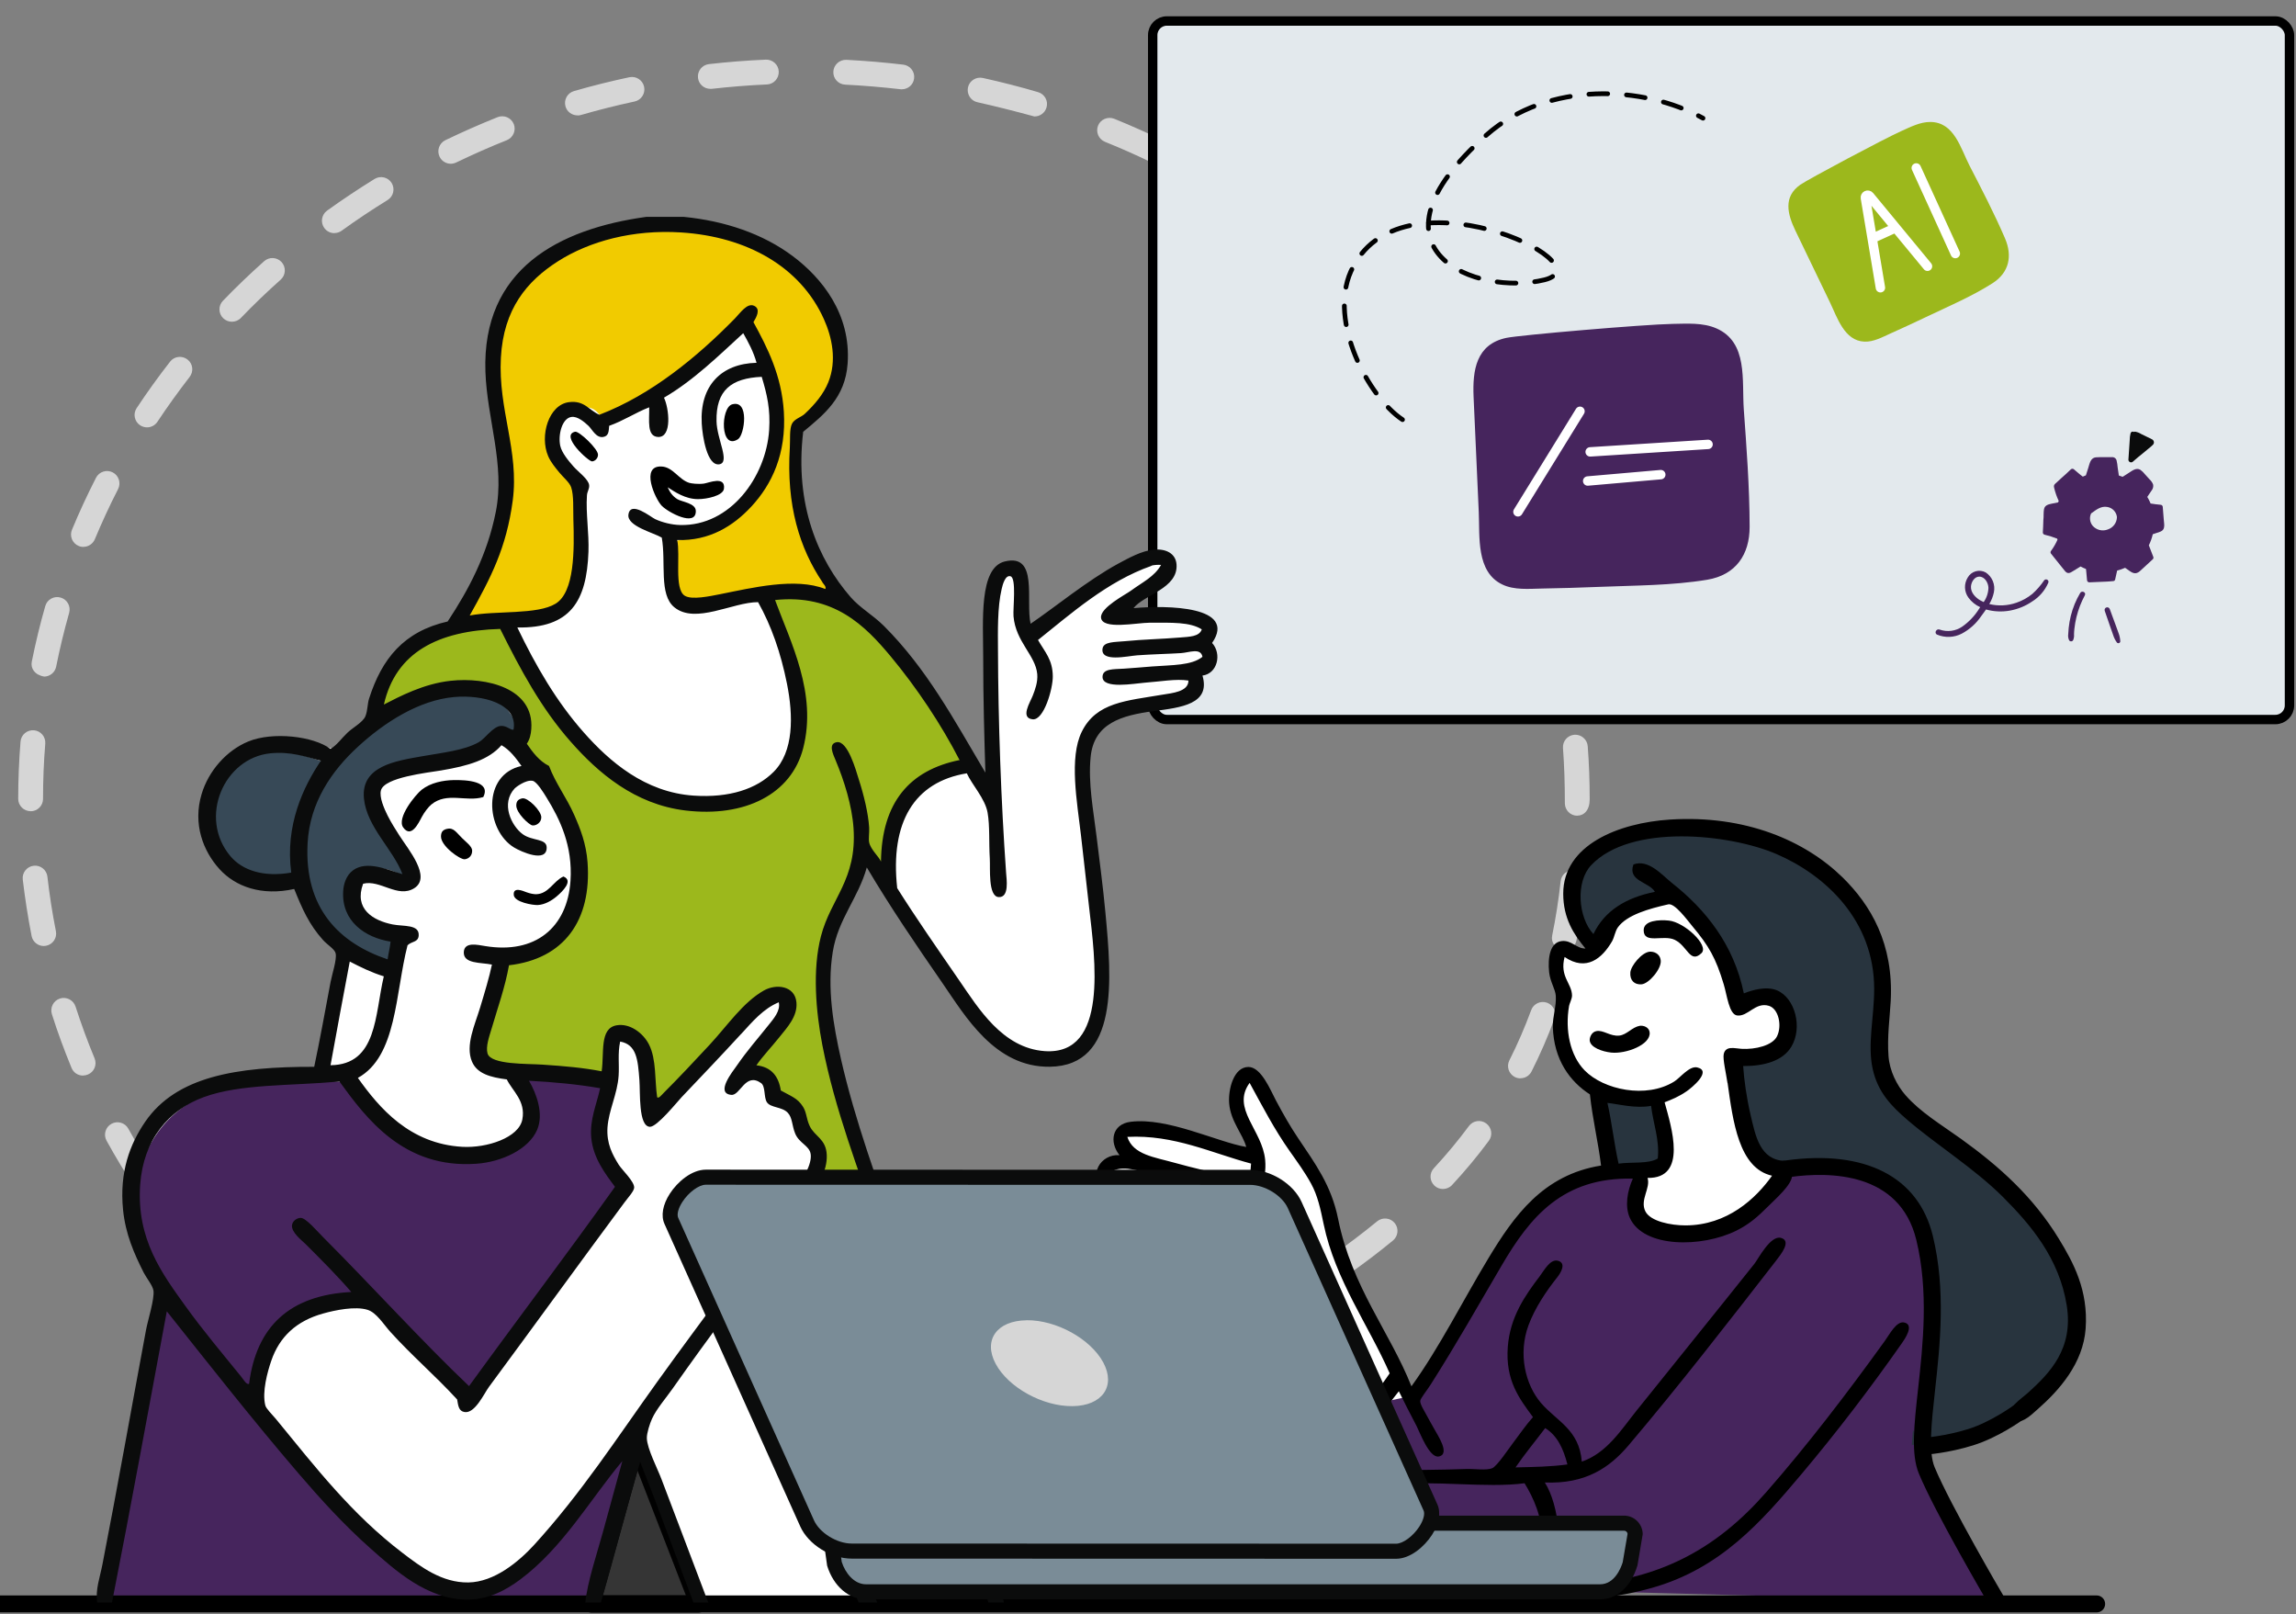<svg width="488" height="343" viewBox="0 0 488 343" fill="none" xmlns="http://www.w3.org/2000/svg">
<rect x="0" y="0" width="488" height="343" fill="#808080" stroke="none"/>
<g clip-path="url(#clip0_11846_7303)">
<path d="M95.641 310.094C95.261 310.094 94.863 310.018 94.483 309.828C90.856 308.063 87.248 306.147 83.754 304.135C82.501 303.414 82.064 301.801 82.786 300.53C83.507 299.278 85.122 298.841 86.394 299.562C89.774 301.517 93.287 303.376 96.8 305.084C98.11 305.729 98.66 307.304 98.015 308.614C97.559 309.562 96.609 310.094 95.641 310.094ZM70.899 295.312C70.367 295.312 69.817 295.141 69.361 294.819C66.076 292.447 62.867 289.942 59.772 287.342C58.652 286.412 58.518 284.743 59.449 283.623C60.379 282.504 62.051 282.371 63.171 283.3C66.152 285.805 69.285 288.234 72.456 290.53C73.633 291.384 73.899 293.035 73.045 294.211C72.532 294.932 71.715 295.312 70.899 295.312ZM260.139 286.223C259.19 286.223 258.26 285.71 257.804 284.8C257.139 283.509 257.633 281.915 258.924 281.251C262.532 279.373 266.026 277.456 269.292 275.559C270.545 274.837 272.159 275.255 272.9 276.507C273.64 277.76 273.204 279.373 271.95 280.113C268.608 282.048 265.038 284.003 261.355 285.919C260.975 286.128 260.557 286.223 260.139 286.223ZM49.138 276.45C48.455 276.45 47.752 276.185 47.239 275.653C44.429 272.75 41.714 269.695 39.131 266.602C38.201 265.483 38.352 263.813 39.473 262.883C40.593 261.953 42.264 262.105 43.195 263.225C45.682 266.223 48.322 269.164 51.037 271.991C52.043 273.035 52.024 274.705 50.961 275.71C50.448 276.204 49.784 276.45 49.138 276.45ZM284.863 271.422C284.027 271.422 283.21 271.023 282.698 270.302C281.862 269.107 282.147 267.475 283.343 266.621C286.647 264.306 289.799 261.915 292.705 259.524C293.825 258.595 295.496 258.765 296.426 259.885C297.357 261.004 297.186 262.674 296.066 263.604C293.047 266.09 289.799 268.557 286.381 270.948C285.926 271.27 285.394 271.422 284.863 271.422ZM31.137 253.984C30.282 253.984 29.447 253.566 28.934 252.788C26.713 249.411 24.586 245.919 22.649 242.39C21.947 241.118 22.402 239.505 23.694 238.803C24.966 238.101 26.58 238.557 27.282 239.847C29.162 243.262 31.213 246.64 33.358 249.904C34.156 251.118 33.814 252.75 32.599 253.547C32.143 253.832 31.65 253.984 31.156 253.984H31.137ZM306.681 252.655C306.035 252.655 305.389 252.428 304.895 251.953C303.832 250.967 303.756 249.297 304.763 248.234C307.44 245.35 309.946 242.333 312.206 239.278C313.079 238.101 314.731 237.855 315.89 238.727C317.067 239.6 317.314 241.251 316.44 242.409C314.067 245.634 311.428 248.784 308.617 251.82C308.105 252.371 307.383 252.655 306.681 252.655ZM323.162 229.145C322.764 229.145 322.346 229.05 321.966 228.86C320.675 228.196 320.143 226.621 320.808 225.312C322.536 221.896 324.093 218.31 325.441 214.648C325.935 213.281 327.454 212.579 328.821 213.073C330.188 213.566 330.891 215.084 330.397 216.45C328.992 220.302 327.34 224.078 325.517 227.684C325.061 228.595 324.131 229.126 323.162 229.126V229.145ZM17.636 228.557C16.591 228.557 15.623 227.949 15.206 226.925C13.668 223.187 12.243 219.354 11.028 215.502C10.591 214.116 11.351 212.636 12.737 212.181C14.123 211.744 15.604 212.503 16.06 213.889C17.256 217.589 18.604 221.289 20.105 224.894C20.655 226.242 20.029 227.779 18.68 228.329C18.358 228.462 18.016 228.538 17.674 228.538L17.636 228.557ZM332.486 201.972C330.53 201.631 329.6 200.245 329.904 198.803C330.663 195.103 331.271 191.213 331.707 187.247C331.859 185.805 333.17 184.761 334.613 184.913C336.056 185.084 337.1 186.374 336.948 187.817C336.492 191.934 335.866 195.995 335.068 199.847C334.822 201.099 333.72 201.953 332.486 201.953V201.972ZM9.3 201.023C8.066 201.023 6.964 200.151 6.717 198.898C5.939 194.932 5.312 190.891 4.838 186.887C4.667 185.445 5.711 184.135 7.155 183.965C8.598 183.794 9.908 184.837 10.078 186.28C10.515 190.15 11.123 194.059 11.883 197.873C12.168 199.297 11.237 200.682 9.813 200.966C9.642 201.004 9.471 201.023 9.3 201.023ZM335.239 173.338C333.777 173.338 332.6 172.143 332.6 170.682C332.6 166.223 332.467 162.56 332.201 158.955C332.087 157.494 333.189 156.242 334.632 156.128C336.075 156.033 337.347 157.114 337.461 158.557C337.746 162.295 337.879 166.09 337.879 169.847C337.879 172.162 336.682 173.319 335.239 173.319V173.338ZM6.509 172.371C5.047 172.371 3.869 171.194 3.869 169.733C3.869 165.691 4.04 161.593 4.363 157.589C4.477 156.128 5.768 155.065 7.211 155.179C8.654 155.293 9.737 156.564 9.623 158.025C9.3 161.896 9.148 165.843 9.148 169.752C9.148 171.213 7.971 172.39 6.509 172.39V172.371ZM332.581 144.686C331.346 144.686 330.245 143.813 329.998 142.541C329.258 138.708 328.346 134.875 327.302 131.118C326.903 129.714 327.739 128.253 329.125 127.873C330.53 127.475 331.992 128.31 332.372 129.714C333.454 133.604 334.404 137.589 335.163 141.555C335.429 142.978 334.499 144.363 333.074 144.648C332.904 144.686 332.733 144.704 332.581 144.704V144.686ZM9.338 143.756C7.382 143.414 6.471 142.029 6.755 140.606C7.553 136.64 8.502 132.674 9.623 128.784C10.021 127.38 11.484 126.564 12.889 126.982C14.294 127.38 15.092 128.841 14.693 130.245C13.63 134.002 12.699 137.835 11.939 141.649C11.692 142.902 10.591 143.775 9.357 143.775L9.338 143.756ZM324.397 117.114C323.352 117.114 322.365 116.488 321.947 115.463C320.485 111.858 318.833 108.272 317.086 104.78C316.422 103.49 316.953 101.896 318.263 101.232C319.555 100.568 321.15 101.099 321.814 102.408C323.637 106.014 325.327 109.733 326.846 113.471C327.397 114.818 326.751 116.355 325.403 116.906C325.08 117.038 324.738 117.095 324.416 117.095L324.397 117.114ZM17.731 116.222C17.389 116.222 17.047 116.166 16.724 116.014C15.376 115.463 14.731 113.907 15.3 112.56C16.838 108.841 18.567 105.122 20.409 101.517C21.073 100.226 22.668 99.714 23.959 100.378C25.25 101.042 25.763 102.636 25.099 103.926C23.314 107.399 21.662 110.985 20.162 114.572C19.744 115.577 18.756 116.204 17.731 116.204V116.222ZM311.029 91.63C310.174 91.63 309.32 91.213 308.807 90.435C306.68 87.19 304.401 83.964 302.009 80.852C301.116 79.695 301.344 78.044 302.484 77.152C303.642 76.26 305.294 76.488 306.187 77.627C308.655 80.834 311.029 84.173 313.212 87.551C314.01 88.765 313.668 90.397 312.453 91.194C312.016 91.479 311.503 91.63 311.01 91.63H311.029ZM31.251 90.814C30.757 90.814 30.245 90.663 29.789 90.378C28.574 89.581 28.232 87.93 29.048 86.716C31.27 83.357 33.662 80.037 36.15 76.849C37.042 75.691 38.695 75.501 39.853 76.393C41.011 77.285 41.201 78.936 40.309 80.093C37.916 83.186 35.599 86.393 33.453 89.638C32.941 90.397 32.105 90.814 31.251 90.814ZM293.122 69.069C292.42 69.069 291.736 68.803 291.224 68.253C288.527 65.444 285.698 62.674 282.793 60.055C281.71 59.088 281.615 57.418 282.603 56.336C283.571 55.255 285.242 55.16 286.324 56.147C289.325 58.86 292.268 61.706 295.04 64.609C296.047 65.672 296.009 67.342 294.945 68.348C294.433 68.841 293.787 69.069 293.122 69.069ZM49.29 68.367C48.626 68.367 47.961 68.12 47.448 67.627C46.404 66.621 46.366 64.951 47.391 63.907C50.183 61.004 53.145 58.177 56.145 55.501C57.227 54.534 58.898 54.629 59.867 55.71C60.835 56.792 60.74 58.462 59.658 59.429C56.734 62.029 53.885 64.761 51.189 67.57C50.676 68.101 49.974 68.367 49.29 68.367ZM271.419 50.093C270.887 50.093 270.336 49.923 269.861 49.581C266.709 47.285 263.424 45.065 260.101 42.997C258.867 42.219 258.487 40.606 259.266 39.372C260.044 38.139 261.658 37.759 262.893 38.537C266.33 40.682 269.71 42.959 272.976 45.331C274.153 46.184 274.419 47.835 273.545 49.012C273.032 49.714 272.216 50.093 271.419 50.093ZM71.07 49.543C70.254 49.543 69.437 49.164 68.924 48.443C68.07 47.266 68.335 45.615 69.513 44.761C72.779 42.408 76.178 40.15 79.615 38.025C80.849 37.266 82.482 37.645 83.242 38.879C84.001 40.112 83.621 41.744 82.387 42.503C79.064 44.553 75.76 46.754 72.608 49.031C72.133 49.372 71.602 49.524 71.07 49.524V49.543ZM246.752 35.198C246.354 35.198 245.974 35.103 245.594 34.932C242.1 33.205 238.473 31.592 234.847 30.131C233.498 29.581 232.853 28.044 233.384 26.697C233.916 25.349 235.473 24.704 236.821 25.236C240.562 26.754 244.284 28.424 247.91 30.188C249.221 30.833 249.753 32.408 249.126 33.718C248.67 34.647 247.74 35.198 246.752 35.198ZM95.812 34.799C94.825 34.799 93.894 34.249 93.439 33.319C92.793 32.01 93.344 30.435 94.654 29.79C98.281 28.044 102.021 26.393 105.762 24.894C107.11 24.363 108.649 25.008 109.199 26.355C109.731 27.702 109.085 29.239 107.718 29.79C104.091 31.232 100.464 32.845 96.951 34.534C96.571 34.704 96.192 34.799 95.793 34.799H95.812ZM219.902 24.761C215.421 23.547 211.585 22.579 207.75 21.725C206.326 21.422 205.433 19.998 205.737 18.575C206.041 17.152 207.465 16.26 208.889 16.564C212.839 17.437 216.788 18.442 220.643 19.581C222.048 19.998 222.846 21.459 222.428 22.845C222.086 24.002 221.042 24.742 219.902 24.742V24.761ZM122.719 24.515C121.58 24.515 120.516 23.756 120.193 22.617C119.794 21.213 120.592 19.752 121.998 19.353C125.871 18.234 129.821 17.247 133.77 16.412C135.194 16.108 136.599 17.019 136.903 18.442C137.207 19.866 136.296 21.27 134.872 21.573C131.055 22.389 127.2 23.357 123.46 24.439C123.213 24.515 122.966 24.534 122.738 24.534L122.719 24.515ZM191.686 18.993C187.489 18.518 183.539 18.177 179.628 17.987C178.165 17.911 177.045 16.678 177.121 15.217C177.197 13.756 178.451 12.655 179.894 12.712C183.919 12.921 188.002 13.262 191.989 13.737C193.432 13.907 194.477 15.217 194.287 16.659C194.135 18.006 192.996 18.974 191.667 18.974L191.686 18.993ZM150.974 18.879C149.645 18.879 148.505 17.892 148.353 16.545C148.183 15.103 149.227 13.793 150.67 13.623C154.677 13.167 158.74 12.845 162.766 12.674C164.209 12.617 165.462 13.737 165.519 15.198C165.576 16.659 164.456 17.892 162.994 17.949C159.082 18.12 155.132 18.442 151.259 18.879C151.164 18.879 151.05 18.879 150.955 18.879H150.974Z" fill="#D6D6D6"/>
<rect x="245" y="4.461" width="241.615" height="148.438" rx="3" fill="#E3E9ED" stroke="black" stroke-width="2"/>
<path d="M298.093 89.172C290.835 84.383 282.366 68.409 287.1 57.711C297.145 35.011 341.806 56.107 328.285 59.458C313.923 63.018 288.176 53.226 315.908 28.716C329.075 17.08 349.454 18.166 361.962 25.115" stroke="black" stroke-linecap="round" stroke-dasharray="4 4"/>
<path d="M370.633 87.012C370.192 80.897 371.584 72.721 364.787 69.769C361.905 68.52 358.579 68.782 355.513 68.825C349.479 68.93 322.997 71.194 320.145 71.801C313.754 73.17 312.958 78.656 313.199 84.292C313.56 92.48 313.928 100.661 314.303 108.837C314.535 113.994 313.697 121.547 319.329 124.211C321.844 125.423 324.961 125.117 327.671 125.062C331.721 124.994 335.767 124.877 339.811 124.711C347.397 124.4 355.337 124.434 362.838 123.195C368.963 122.177 371.875 117.838 371.872 111.952C371.864 103.527 371.187 94.677 370.633 87.012Z" fill="#46255D"/>
<path d="M322.629 108.763L335.818 87.394" stroke="white" stroke-width="2" stroke-linecap="round"/>
<path d="M337.977 96.021L363.037 94.43" stroke="white" stroke-width="2" stroke-linecap="round"/>
<path d="M337.451 102.212L352.991 100.858" stroke="white" stroke-width="2" stroke-linecap="round"/>
<path d="M96.484 205.31C95.807 205.31 95.163 204.988 94.76 204.472C94.228 203.876 94.035 203.005 94.341 202.2C94.776 201.071 96.049 200.491 97.194 200.943C97.967 201.249 98.466 201.845 98.628 202.57C98.885 203.86 98.112 205.02 96.919 205.262C96.774 205.294 96.629 205.31 96.484 205.31Z" fill="#A1A1A1"/>
<path fill-rule="evenodd" clip-rule="evenodd" d="M210.325 169.015C210.325 169.015 191.502 137.428 185.604 132.319C179.706 127.211 173.26 122.731 170.327 113.577C167.394 104.423 169.537 90.274 169.537 90.274C169.537 90.274 183.977 84.875 178.046 69.324C172.099 53.772 145.132 42.012 127.872 48.909C110.613 55.807 103.56 65.811 105.462 81.136C107.363 96.462 110.57 101.394 104.994 113.577C99.418 125.76 98.064 131.836 98.064 131.836C98.064 131.836 89.394 132.642 84.995 139.862C80.595 147.081 79.644 151.674 79.644 151.674L71.619 159.394C71.619 159.394 46.898 150.369 44.222 170.255C41.547 190.142 63.432 186.323 63.432 186.323C63.432 186.323 64.657 191.254 66.897 194.203C69.137 197.136 73.198 202.084 73.198 202.084L68.476 227.433C68.476 227.433 40.725 227.433 33.522 238.134C26.318 248.835 25.367 255.023 28.01 261.437C30.653 267.851 33.844 274.185 33.844 274.185L20.936 340.484L211.953 340.178C211.953 340.178 191.164 263.097 184.395 246.643C177.627 230.173 172.68 208.433 174.791 203.018C176.902 197.62 182.977 181.44 182.977 181.44C182.977 181.44 194.291 198.957 201.881 208.046C209.471 217.136 213.823 227.272 228.488 223.002C237.561 220.375 232.372 187.854 231.792 180.634C230.889 169.498 227.214 152.77 237.142 150.401C247.069 148.032 251.742 149.273 253.209 147.565C254.675 145.857 254.16 143.939 254.16 143.939C254.16 143.939 257.093 142.521 257.157 139.845C257.222 137.17 256.061 137.331 256.061 137.331C256.061 137.331 261.09 132.706 257.157 131.498C253.241 130.305 235.901 130.547 235.901 130.547C235.901 130.547 249.986 120.636 247.246 118.734C242.621 115.543 219.85 134.012 219.85 134.012C219.85 134.012 217.094 133.367 216.852 130.547C216.627 127.727 218.996 119.637 215.273 120.781C211.55 121.941 210.213 127.791 209.923 142.037C209.616 156.283 210.39 168.966 210.39 168.966L210.325 169.015Z" fill="white"/>
<path fill-rule="evenodd" clip-rule="evenodd" d="M135.208 306.648L148.455 340.813H125.684L135.224 306.648H135.208Z" fill="#353535"/>
<path d="M148.454 342.669H125.683C125.102 342.669 124.555 342.395 124.216 341.944C123.862 341.477 123.749 340.881 123.91 340.333L133.45 306.168C133.66 305.394 134.353 304.862 135.142 304.814C135.932 304.782 136.673 305.249 136.964 305.99L150.21 340.155C150.436 340.719 150.355 341.364 150.017 341.864C149.678 342.363 149.098 342.669 148.486 342.669H148.454ZM128.116 338.979H145.763L135.497 312.501L128.116 338.979Z" fill="#010101"/>
<path fill-rule="evenodd" clip-rule="evenodd" d="M79.127 173.797C79.127 173.797 89.909 185.271 87.637 186.528C85.364 187.801 76.227 183.241 75.341 187.624C74.454 192.007 75.856 195.424 78.499 196.278C81.142 197.132 84.172 197.857 84.172 197.857L83.543 206.044C83.543 206.044 75.824 203.578 72.359 200.694C68.894 197.809 66.848 193.297 66.848 193.297L79.144 173.797H79.127Z" fill="#D6D6D6"/>
<path fill-rule="evenodd" clip-rule="evenodd" d="M86.379 186.693C86.379 186.693 79.577 181.305 75.822 187.59C72.067 193.875 84.168 199.431 84.168 199.431C84.168 199.431 82.951 207.55 82.242 205.423C68.404 199.431 62.898 186.693 62.898 186.693C62.898 186.693 38.966 192.64 45.718 166.243C48.941 153.64 69.36 162.149 69.36 162.149C69.36 162.149 94.138 141.327 103.356 145.791C105.532 146.839 111.329 155.821 111.329 155.821C111.329 155.821 103.992 156.654 102.606 158.523C101.22 160.393 100.366 160.312 92.212 161.827C84.041 163.342 81.028 164.615 80.238 166.71C79.448 168.805 87.306 183.952 87.306 183.952L86.379 186.693Z" fill="#374957"/>
<path fill-rule="evenodd" clip-rule="evenodd" d="M95.371 133.444C95.371 133.444 120.125 134.089 121.978 126.515C123.847 118.94 121.978 103.679 121.978 103.679C121.978 103.679 112.454 93.204 119.931 88.24C127.409 83.277 128.44 90.754 128.44 90.754C128.44 90.754 137.191 87.741 143.718 81.939C150.245 76.137 158.206 67.773 158.206 67.773C158.206 67.773 168.729 83.454 163.717 98.957C159.575 111.753 143.396 115.024 143.396 115.024C143.396 115.024 141.091 129.496 145.12 129.045C149.165 128.577 158.383 126.257 160.558 126.208C162.734 126.16 176.837 125.664 176.837 125.664C176.837 125.664 171.013 116.74 170.111 109.81C169.225 102.88 168.862 90.754 168.862 90.754C168.862 90.754 189.713 77.037 167.42 56.765C141.957 41.291 118.674 48.193 110.794 62.101C102.913 76.008 104.67 80.746 106.233 89.497C107.78 98.248 107.313 114.009 104.348 118.779C101.366 123.565 95.371 133.428 95.371 133.428V133.444Z" fill="#F1CB00"/>
<path fill-rule="evenodd" clip-rule="evenodd" d="M133.002 251.701L99.933 297.05L78.838 275.955C78.838 275.955 65.155 273.924 59.467 283.352C53.794 292.78 53.955 300.982 53.955 300.982C53.955 300.982 87.895 338.548 96.79 338.612C99.514 338.628 105.509 338.451 110.811 333.568C122.817 322.529 136.322 301.127 136.322 301.127L125.299 340.337L21.676 340.498L34.423 275.471C34.423 275.471 22.413 258.405 32.662 241.951C37.674 233.909 46.134 230.574 54.981 229.881C64.231 229.156 72.766 229.885 72.766 229.885C72.766 229.885 86.396 251.749 106.701 244.465C118.595 240.194 110.952 227.961 110.952 227.961L129.261 229.885C129.261 229.885 126.862 235.65 127.636 241.951C128.409 248.252 132.986 251.717 132.986 251.717L133.002 251.701Z" fill="#46255D"/>
<path fill-rule="evenodd" clip-rule="evenodd" d="M189.068 188.413C189.068 188.413 186.312 170.493 194.112 167.157C201.912 163.821 204.703 160.833 204.703 160.833C204.703 160.833 189.869 133.276 176.863 127.706C168.66 124.193 163.481 126.243 163.481 126.243C163.481 126.243 174.693 153.314 167.022 162.435C159.334 171.556 144.976 172.314 133.163 165.432C121.35 158.551 107.636 132.491 107.636 132.491C107.636 132.491 90.548 133.737 85.649 139.41C80.75 145.066 80.076 150.652 80.076 150.652C80.076 150.652 100.626 140.808 107.636 148.269C114.646 155.731 110.939 158.503 110.939 158.503C110.939 158.503 120.851 170.042 122.752 183.224C125.556 202.611 107.313 203.852 107.313 203.852C107.313 203.852 99.224 223.352 103.059 225.431C106.895 227.51 128.876 230.62 128.876 230.62C128.876 230.62 128.586 219.017 132.341 219.919C136.096 220.822 137.788 224.786 138.159 226.849C138.546 228.912 138.948 235.664 138.948 235.664C138.948 235.664 155.419 218.968 157.53 217.083C159.657 215.181 165.797 208.735 167.296 211.249C168.795 213.779 157.53 229.508 157.53 229.508C157.53 229.508 160.914 227.026 162.574 229.202C164.234 231.361 163.38 233.279 165.571 234.085C167.747 234.891 169.294 233.279 170.454 237.082C171.615 240.869 174.532 243.383 173.597 246.526C172.662 249.668 157.594 271.07 157.224 272.504C156.837 273.938 183.991 339.722 183.991 339.722L211.549 340.512C211.549 340.512 202.557 305.154 195.482 282.738C188.407 260.321 171.244 216.97 174.064 206.044C176.884 195.117 183.991 179.582 183.991 179.582L189.036 188.397L189.068 188.413Z" fill="#9CB81C"/>
<path fill-rule="evenodd" clip-rule="evenodd" d="M272.368 302.559C272.368 302.559 259.346 299.529 259.62 303.51C259.878 307.49 261.78 306.926 265.922 308.393C270.063 309.859 271.901 312.019 271.901 312.019L251.273 313.904C251.273 313.904 243.892 314.694 245.6 317.369C247.324 320.044 248.436 320.673 248.436 320.673C248.436 320.673 244.262 321.849 245.922 323.187C247.582 324.524 249.065 326.329 249.065 326.329C249.065 326.329 245.1 327.457 246.857 329.488C248.613 331.519 250.483 332.792 250.483 332.792C250.483 332.792 247.227 333.807 248.758 336.418C250.306 339.061 256.317 338.626 256.317 338.626C256.317 338.626 320.698 337.981 329.385 337.997C338.071 338.013 425.288 340.511 425.288 340.511C425.288 340.511 416.57 328.521 413.169 321.14C409.753 313.759 409.076 307.12 409.076 307.12C409.076 307.12 439.744 302.833 440.888 285.235C442.033 267.637 433.008 258.402 422.146 249.168C411.284 239.95 401.582 237.613 400.422 226.026C399.246 214.439 400.857 198.63 393.492 190.282C382.147 177.406 355.121 170.322 342.793 187.227C336.459 195.914 338.377 201.305 338.377 201.305C338.377 201.305 338.2 203.9 335.541 203.029C332.882 202.175 331.351 199.258 330.98 202.079C330.593 204.899 331.77 210.265 331.77 210.265C331.77 210.265 329.191 218.452 332.721 224.125C336.234 229.797 339.328 232.472 339.328 232.472L342.793 248.846C342.793 248.846 334.493 248.008 327.677 255.147C320.86 262.286 300.28 296.564 300.28 296.564L284.535 265.542C284.535 265.542 282.859 254.551 279.346 249.329C275.833 244.108 267.372 227.638 265.647 228.073C263.923 228.508 262.135 232.198 262.812 234.68C263.488 237.162 266.115 242.077 266.115 242.077L266.421 245.864L243.908 240.192C243.908 240.192 236.333 239.225 237.445 241.771C238.573 244.317 240.282 246.026 240.282 246.026C240.282 246.026 235.721 246.267 235.092 248.54C234.464 250.812 236.189 252.166 236.189 252.166C236.189 252.166 233.513 252.697 233.981 255.002C234.448 257.306 236.495 258.467 236.495 258.467C236.495 258.467 233.562 260.336 234.77 262.721C235.963 265.106 240.024 266.782 244.053 268.539C248.098 270.296 253.4 269.667 256.8 274.212C260.2 278.756 272.384 302.559 272.384 302.559H272.368Z" fill="#46255D"/>
<path d="M284.535 265.54L300.28 296.562L272.384 302.557C272.384 302.557 260.2 278.754 256.8 274.21C253.4 269.665 248.098 270.294 244.053 268.537C240.024 266.78 235.963 265.104 234.77 262.719C233.562 260.334 236.495 258.465 236.495 258.465C236.495 258.465 234.448 257.304 233.981 255C233.513 252.695 236.189 252.164 236.189 252.164C236.189 252.164 234.464 250.81 235.092 248.538C235.721 246.265 240.282 246.024 240.282 246.024C240.282 246.024 238.573 244.315 237.445 241.769C236.333 239.223 243.908 240.19 243.908 240.19L266.421 245.862L266.115 242.075C266.115 242.075 263.488 237.16 262.812 234.678C262.135 232.197 263.923 228.506 265.647 228.071C267.372 227.636 275.833 244.106 279.346 249.327C282.859 254.549 284.535 265.54 284.535 265.54Z" fill="white"/>
<path d="M400.421 226.026C401.581 237.613 411.283 239.95 422.145 249.168L378.906 250.203L370.776 258.779L358.293 261.846L349.287 259.523L347.804 250.203L339.327 232.472C339.327 232.472 336.233 229.797 332.72 224.125C329.19 218.452 331.769 210.265 331.769 210.265C331.769 210.265 330.592 204.899 330.979 202.079C331.35 199.258 332.881 202.175 335.54 203.029C338.199 203.9 338.376 201.305 338.376 201.305C338.376 201.305 336.459 195.914 342.792 187.227C355.12 170.322 382.146 177.406 393.491 190.282C400.856 198.63 399.245 214.439 400.421 226.026Z" fill="white"/>
<path fill-rule="evenodd" clip-rule="evenodd" d="M343.376 248.565L340.072 233.609H351.24C351.24 233.609 355.293 243.416 353.666 245.93C352.038 248.444 343.36 248.581 343.36 248.581L343.376 248.565Z" fill="#28343E"/>
<path fill-rule="evenodd" clip-rule="evenodd" d="M337.699 198.901C337.699 198.901 328.788 181.332 343.372 178.48C357.957 175.627 385.546 176.761 395.055 193.843C404.563 210.942 397.424 225.775 400.051 228.66C402.694 231.561 410.393 242.125 422.205 249.505C434.018 256.903 442.095 274.195 441.273 282.962C439.388 303.396 406.335 307.069 406.335 307.069C406.335 307.069 408.382 283.169 407.286 275.579C406.19 267.988 406.239 253.21 395.796 250.535C385.337 247.86 376.001 248.474 373.729 245.283C371.456 242.092 368.033 225.22 368.033 225.22C368.033 225.22 382.598 226.636 379.165 214.001C377.634 208.361 369.328 213.182 369.328 213.182C369.328 213.182 366.527 201.397 362.079 195.966C357.631 190.536 351.881 190.537 351.881 190.537C351.881 190.537 346.531 191.826 343.372 193.841C340.213 195.855 338.749 200.316 338.749 200.316L337.699 198.901Z" fill="#28343E"/>
<path d="M445.628 342.633H-7.138C-8.137 342.633 -8.943 341.828 -8.943 340.828C-8.943 339.829 -8.137 339.023 -7.138 339.023H445.628C446.627 339.023 447.433 339.829 447.433 340.828C447.433 341.828 446.627 342.633 445.628 342.633Z" fill="black"/>
<path fill-rule="evenodd" clip-rule="evenodd" d="M379.52 248.414C379.681 248.624 404.16 243.016 409.059 263.015C413.975 283.063 406.062 304.094 409.526 312.458C412.991 320.822 424.176 339.854 424.176 339.854L379.52 248.398V248.414Z" fill="#46255D"/>
<path d="M424.175 341.671C423.547 341.671 422.951 341.348 422.612 340.768C422.161 339.995 411.331 321.526 407.851 313.146C406.142 309.037 406.819 302.848 407.689 295.016C408.704 285.814 409.961 274.356 407.286 263.43C403.773 249.087 388.963 248.926 380.438 250.118C379.584 250.231 378.713 250.36 378.052 249.474C377.456 248.668 377.618 247.54 378.424 246.943C378.762 246.686 379.165 246.605 379.535 246.589C396.489 244.236 407.737 250.086 410.799 262.576C413.62 274.114 412.33 285.927 411.283 295.419C410.509 302.445 409.849 308.505 411.186 311.76C414.57 319.915 425.61 338.754 425.722 338.931C426.222 339.801 425.948 340.897 425.078 341.413C424.788 341.574 424.465 341.655 424.159 341.655L424.175 341.671Z" fill="black"/>
<path fill-rule="evenodd" clip-rule="evenodd" d="M428.902 300.204C428.902 300.204 424.003 303.781 418.829 305.393C413.64 307.004 409.225 307.278 409.225 307.278L428.902 300.188V300.204Z" fill="#F5F5F5"/>
<path d="M409.207 309.098C408.256 309.098 407.467 308.357 407.402 307.406C407.338 306.407 408.095 305.553 409.094 305.488C409.142 305.488 413.381 305.198 418.28 303.683C423.099 302.185 427.772 298.784 427.821 298.752C428.626 298.156 429.755 298.333 430.351 299.139C430.947 299.944 430.77 301.073 429.964 301.669C429.755 301.83 424.759 305.456 419.36 307.132C414.026 308.792 409.513 309.082 409.336 309.098C409.304 309.098 409.255 309.098 409.223 309.098H409.207Z" fill="black"/>
<path fill-rule="evenodd" clip-rule="evenodd" d="M427.143 301.435C426.047 299.517 429.802 297.084 431.075 295.923C435.619 291.798 440.76 286.641 439.262 277.342C437.666 267.415 431.671 260.308 425.724 254.361C419.681 248.318 411.511 243.225 405.419 237.988C401.986 235.039 399.101 232.073 398.022 227.126C396.878 221.905 398.344 216.167 398.344 210.124C398.344 195.556 387.95 185.935 377.555 181.471C367.531 177.168 346.581 174.992 338.201 183.84C334.865 187.353 335.38 194.895 338.668 198.489C341.037 193.509 345.614 190.737 351.738 189.512C350.545 187.385 345.872 187.272 347.177 183.695C350.4 182.486 353.301 185.999 355.364 187.627C362.487 193.251 368.514 200.696 370.641 211.091C372.382 210.398 375.428 209.479 377.732 210.462C381.552 212.106 383.179 218.375 380.73 222.436C378.909 225.434 375.009 226.546 370.496 226.53C370.69 229.447 371.221 233.282 372.076 236.924C373.155 241.549 374.106 246.449 379.311 246.69C379.666 247.722 380.907 248.576 380.891 249.833C380.858 251.783 377.297 254.829 375.702 256.44C373.671 258.471 371.866 260.098 369.094 261.484C361.73 265.159 349.337 265.223 346.42 258.809C345.292 256.327 345.888 253.04 347.048 250.461C332.125 250.091 325.163 258.68 319.185 268.881C314.076 277.584 309.563 285.593 304.068 294.231C303.278 295.472 301.893 297.148 301.86 297.696C301.812 298.437 302.827 299.952 303.278 300.839C303.697 301.677 304.471 302.934 304.858 303.675C305.47 304.851 308.355 308.993 305.809 309.493C303.794 309.895 301.731 304.271 301.087 303.03C299.572 300.178 298.476 297.954 297.316 295.633C294.415 299.291 291.708 303.143 287.711 305.705C290.563 307.526 292.884 309.879 294.947 312.474C300.41 312.345 305.953 312.361 311.642 312.152C313.367 312.087 315.897 312.506 317.154 311.99C318.218 311.555 320.812 307.607 321.57 306.64C323.068 304.674 324.293 302.837 325.824 301.129C322.972 297.245 319.926 293.393 320.474 286.173C320.957 279.888 324.1 275.344 327.242 271.218C328.209 269.945 329.498 267.431 331.174 267.914C332.979 268.43 331.706 270.509 331.013 271.379C328.628 274.377 326.243 277.922 324.873 281.613C322.633 287.672 324.18 294.231 327.548 298.147C330.884 302.015 335.654 303.755 336.202 310.588C341.52 308.767 344.566 303.836 347.854 299.727C356.008 289.558 364.533 279.034 372.881 268.559C373.671 267.576 376.298 262.403 378.554 263.048C380.842 263.708 378.506 266.561 377.458 267.931C367.241 281.081 356.879 294.457 346.13 307.14C342.117 311.861 337.024 315.375 328.338 315.02C331.4 319.79 332.496 329.992 330.063 336.905C351.706 337.244 365.033 328.928 375.412 317.067C384.082 307.172 392.462 296.246 400.6 284.949C401.616 283.547 403.066 280.694 404.693 281.016C407.03 281.484 404.758 284.675 404.226 285.432C397.458 295.101 390.318 304.416 382.97 313.151C374.316 323.433 365.694 333.279 351.158 337.405C336.702 341.498 317.025 341.031 298.879 340.241C290.015 339.854 281.764 339.371 271.95 339.774C268.098 339.935 262.587 340.096 258.574 340.08C251.983 340.064 244.569 339.419 248.34 332.522C246.551 331.587 244.715 328.896 246.133 326.22C245.005 324.835 244.441 322.143 245.665 320.403C244.892 319.291 244.279 318.372 244.408 317.099C244.827 312.555 250.242 312.474 255.592 312.216C260.54 311.99 266.374 312.345 270.548 311.91C268.211 307.817 257.736 311.088 257.946 304.352C258.091 300.21 263.457 299.565 268.646 299.791C267.018 295.085 264.569 290.976 262.345 286.56C260.008 281.919 257.526 275.585 252.901 272.862C250.081 271.218 245.794 270.235 241.878 268.93C237.72 267.528 229.598 264.45 234.32 259.164C233.643 258.052 232.338 257.52 232.273 255.86C232.225 254.329 233.224 253.104 234.481 252.395C231.242 249.913 233.836 245.159 237.946 245.466C235.754 242.758 236.27 238.874 240.315 238.375C248.211 237.392 258.67 242.661 264.875 243.725C264.198 241.05 261.555 238.31 261.249 234.442C261.023 231.509 262.2 226.723 265.342 226.723C268.066 226.723 270.048 231.687 271.176 233.814C272.82 236.908 274.335 239.519 275.898 241.84C279.572 247.319 282.973 251.896 284.407 259.003C287.324 273.523 295.43 283.063 299.991 294.586C305.97 286.302 310.901 276.391 316.364 267.35C321.763 258.422 327.951 249.639 340.296 247.673C339.651 242.484 338.491 237.827 337.927 232.557C333.672 229.817 330.256 225.192 330.046 218.23C329.982 216.038 330.82 213.831 330.675 211.623C330.594 210.205 329.482 208.674 329.257 206.579C328.951 203.581 329.402 200.261 331.932 199.971C334.027 199.73 335.123 201.615 336.976 201.551C334.478 198.537 332.254 195.137 332.254 189.899C332.254 179.569 343.954 174.863 354.929 174.154C371.06 173.123 383.711 178.699 391.624 186.434C397.603 192.3 402.518 200.535 401.857 212.735C401.664 216.296 401.084 220.277 401.39 224.386C401.616 227.577 403.179 230.639 405.016 232.734C408.159 236.328 412.526 238.939 416.828 242.017C424.983 247.883 432.187 254.361 437.618 263.273C440.664 268.269 443.871 274.135 443.29 282.322C442.759 289.703 437.682 295.44 433.057 299.485C431.494 300.855 429.399 303.079 427.239 301.531L427.143 301.435ZM367.161 230.107C366.871 228.109 366.129 225.015 366.371 223.967C366.79 222.146 368.724 222.791 370.142 222.871C373.075 223.049 376.749 222.162 377.7 220.196C378.812 217.908 378.006 214.346 375.976 213.734C373.075 212.864 371.528 216.087 369.207 215.781C367.499 215.555 367.064 211.446 366.371 209.173C364.678 203.517 363.164 200.97 359.763 196.893C358.523 195.394 355.944 191.849 354.574 192.171C350.497 193.09 345.775 194.411 343.873 197.054C343.261 197.908 343.148 199.133 342.616 200.052C340.537 203.613 337.201 206.514 332.544 203.356C331.448 207.562 334.092 208.932 334.124 211.542C334.124 212.251 333.592 213.218 333.495 213.75C332.609 218.939 333.705 224.274 336.799 227.448C340.828 231.574 349.901 233.524 355.847 229.817C357.153 228.995 359.054 226.449 360.73 226.82C364.002 227.577 359.441 231.235 358.523 231.864C356.798 233.057 355.3 233.653 353.801 234.233C355.235 239.438 358.764 250.461 350.175 250.3C350.868 252.476 348.499 254.958 349.707 257.391C350.771 259.55 355.171 260.389 358.216 260.389C367.144 260.389 373.22 254.651 376.636 249.833C369.546 248.253 368.321 238.181 367.192 230.156L367.161 230.107ZM268.904 246.481C269.113 248.673 268.614 250.558 268.743 252.782C268.856 254.603 269.468 257.02 270 258.761C270.661 260.904 271.821 263.66 270 263.95C268.163 264.24 267.486 261.178 267.002 259.534C265.858 255.618 265.455 251.654 265.907 247.254C257.623 245.063 249.565 241.066 239.606 241.582C240.831 245.401 245.424 245.885 249.678 247.093C251.467 247.593 253.691 248.157 255.818 248.672C257.51 249.075 261.088 249.639 261.007 251.348C260.911 253.427 257.913 252.46 256.286 252.137C254.368 251.767 252.224 251.364 250.613 251.041C246.616 250.203 242.845 248.656 239.751 248.366C238.156 248.221 236.753 248.463 235.98 249.156C238.01 251.912 242.265 252.427 246.536 253.41C248.276 253.813 250.645 254.361 252.514 254.829C254.303 255.28 257.526 255.522 257.397 257.343C257.22 259.728 253.095 258.084 251.419 257.649C246.374 256.392 240.154 255.328 236.463 253.555C236.463 254.651 235.48 254.78 235.368 255.763C239.171 258.487 245.134 259.583 250.645 260.807C252.337 261.178 255.254 261.371 254.899 263.321C254.609 264.965 252.16 264.24 250.806 263.95C245.826 262.902 241.169 261.807 237.108 260.324C236.64 260.952 236.044 261.468 235.851 262.371C239.557 265.449 244.505 266.416 248.921 267.882C253.546 269.429 257.172 271.46 259.944 275.602C264.94 283.095 268.017 291.862 272.546 300.323C276.881 301.032 280.652 302.289 284.036 303.949C288.71 300.79 292.191 296.471 295.366 291.83C290.918 281.661 283.779 271.927 281.345 260.179C280.652 256.843 280.056 254.055 278.67 251.525C277.348 249.108 275.737 246.9 274.109 244.595C270.838 239.954 268.34 235.119 265.6 230.107C261.62 235.571 268.308 240.099 268.904 246.481ZM344.002 247.27C346.758 246.868 350.416 247.383 352.35 246.175C352.769 242.178 351.351 238.681 350.932 234.99C347.628 235.603 344.051 234.62 341.65 234.362C342.584 238.504 343.084 243.113 344.019 247.27H344.002ZM295.978 315.439C295.156 315.536 294.528 316.035 293.77 315.907C292.481 315.697 292.191 314.037 291.256 312.764C288.678 309.283 284.471 307.204 279.443 305.367C274.754 303.643 270.177 302.289 265.117 302.692C263.683 302.805 260.991 303.224 261.023 304.577C261.056 305.899 263.537 306.044 265.439 306.302C269.871 306.914 272.772 308.397 274.254 311.652C276.382 311.845 280.733 309.879 280.862 312.603C280.975 314.811 275.85 314.65 273.465 314.811C266.793 315.246 260.911 314.907 254.577 315.117C251.564 315.23 248.131 315.343 247.341 317.486C249.759 319.097 254.207 318.276 258.365 318.276C260.991 318.276 269.259 317.405 268.437 320.483C267.986 322.192 262.296 321.434 260.411 321.434C255.334 321.434 251.612 321.595 248.292 321.434C248.292 321.982 247.825 322.369 247.97 323.014C248.389 324.802 256.173 324.496 258.203 324.593C261.281 324.738 268.727 323.594 268.759 326.011C268.775 328.509 261.555 327.59 259.154 327.59C255.448 327.59 251.499 327.123 248.921 327.284C247.873 329.186 250.129 329.911 251.596 330.282C255.157 331.152 259.428 331.104 263.57 330.749C265.439 330.588 268.017 329.685 268.13 331.7C268.211 333.086 266.777 333.392 265.133 333.585C260.459 334.165 254.787 333.988 250.967 333.279C250.919 334.327 250.194 334.713 250.339 335.954C255.753 337.824 262.425 337.002 268.598 336.744C287.678 335.938 307.146 338.033 326.388 337.211C326.646 334.101 327.806 330.717 327.806 327.139C327.806 322.321 325.873 318.179 324.035 315.181C316.058 316.261 304.406 314.504 296.01 315.504L295.978 315.439ZM328.419 303.465C326.324 306.253 324.1 308.912 322.117 311.813C325.921 311.733 329.74 311.668 333.141 311.185C332.303 307.865 330.997 305.045 328.419 303.465Z" fill="black"/>
<path fill-rule="evenodd" clip-rule="evenodd" d="M361.631 202.547C359.198 204.851 358.698 201.032 355.959 199.71C353.541 198.534 349.352 200.71 349.352 197.664C349.352 195.553 352.719 195.408 354.702 195.617C358.021 195.956 363.34 200.919 361.631 202.547Z" fill="black"/>
<path fill-rule="evenodd" clip-rule="evenodd" d="M350.61 202.234C351.368 202.17 352.802 202.492 352.979 204.12C353.157 205.86 350.465 209.051 348.886 209.164C347.387 209.277 346.388 208.326 346.517 206.65C346.63 205.199 348.967 202.379 350.61 202.234Z" fill="black"/>
<path fill-rule="evenodd" clip-rule="evenodd" d="M348.419 217.993C349.321 217.831 350.53 218.283 350.627 219.411C350.852 222.021 345.55 224.004 342.44 223.665C340.635 223.472 337.911 222.602 337.879 220.99C337.879 220.474 338.234 219.314 339.297 219.104C340.812 218.814 342.214 220.265 344.18 220.055C345.776 219.878 346.871 218.283 348.435 218.009L348.419 217.993Z" fill="black"/>
<path fill-rule="evenodd" clip-rule="evenodd" d="M137.337 46.086H145.363C154.033 46.94 162.155 49.664 168.505 54.434C174.645 59.027 180.914 66.73 180.156 77.27C179.641 84.522 175.144 88.083 170.712 91.757C168.859 107.277 173.919 118.96 180.785 126.873C182.767 129.162 185.507 130.66 187.876 133.013C196.997 142.135 202.702 152.803 209.438 164.181C209.212 156.864 208.971 148.549 208.971 139.621C208.971 131.998 208.036 120.685 213.531 119.315C220.767 117.51 217.947 127.631 219.043 132.546C223.942 129.242 231.13 123.328 237.624 119.798C239.913 118.558 242.636 117.059 245.182 116.801C247.825 116.543 249.904 117.623 250.065 119.944C250.42 125.068 243.103 126.374 240.928 129.226C248.099 128.581 263.006 128.791 257.623 136.623C259.735 138.944 258.768 143.15 255.577 143.553C257.349 149.628 251.064 150.338 245.182 151.111C238.414 152.014 232.499 153.657 231.806 160.877C231.258 166.405 232.386 172.142 233.063 177.718C233.724 183.084 234.449 188.531 234.949 193.93C236.271 207.999 237.882 226.483 223.136 226.677C211.436 226.838 205.135 215.879 200.301 208.885C194.612 200.65 189.358 192.963 184.233 184.325C182.429 190.82 178.11 195.332 176.998 202.278C175.741 210.013 177.142 217.926 178.722 224.952C181.751 238.28 186.538 251.092 190.696 263.05C199.318 287.916 206.908 314.12 213.37 340.517H210.066C203.491 313.282 195.45 287.191 186.763 261.309C182.444 248.449 177.497 235.992 174.79 222.1C173.404 214.945 172.646 206.033 174.484 198.958C176.579 190.852 182.155 186.952 181.413 175.977C181.091 171.223 179.447 165.953 177.642 161.651C177.014 160.152 176.015 158.073 177.803 157.718C180.189 157.235 181.977 163.875 182.525 165.599C183.605 168.951 184.539 172.786 184.733 175.832C184.797 176.864 184.572 178.217 184.733 178.991C185.055 180.554 186.828 182.037 187.247 183.084C187.408 170.498 193.323 163.665 203.943 161.506C200.075 153.963 194.853 146.131 189.294 139.459C183.879 132.965 177.207 126.18 164.734 127.502C168.053 136.51 173.71 147.34 170.712 158.991C168.198 168.757 158.336 173.737 145.669 172.222C134.887 170.917 127.104 164.213 121.27 157.573C115.017 150.499 110.601 142.247 106.315 133.642C93.1 134.012 84.107 138.621 81.593 149.709C84.961 147.985 90.022 145.293 95.759 144.665C103.398 143.827 113.535 146.228 112.922 154.898C112.842 156.075 112.6 157.106 111.971 158.041C113.26 159.894 114.598 161.715 116.693 162.763C118.079 166.469 120.4 169.434 122.043 173.157C123.365 176.138 124.59 179.313 124.88 183.229C125.782 195.59 119.9 203.76 108.184 205.114C107.33 209.868 105.799 214.074 104.413 218.812C103.994 220.231 103.204 222.406 103.623 223.857C104.333 226.29 112.1 226 115.275 226.226C120.126 226.548 123.929 226.886 127.877 227.644C128.457 223.712 127.394 218.538 131.02 217.878C133.84 217.362 136.708 219.505 137.949 221.971C139.545 225.146 139.142 229.61 139.674 233.155C139.98 233.51 140.625 232.672 141.092 232.204C144.283 229.014 147.554 225.533 150.858 221.971C154.645 217.878 157.917 212.995 162.348 210.481C164.959 208.998 168.94 209.433 169.278 212.995C169.552 215.96 167.296 218.345 165.652 220.392C163.944 222.535 162.075 224.469 160.769 226.371C163.944 226.725 165.491 228.691 165.958 231.721C168.118 232.946 169.504 233.316 170.68 235.186C171.454 236.411 171.373 237.748 172.098 239.279C173.146 241.503 175.579 241.987 175.724 245.419C175.869 248.932 173.678 252.107 171.953 254.702C168.069 260.519 163.025 267.481 159.206 272.654C167.925 295.635 177.03 318.229 186.441 340.517H182.509C173.645 319.406 164.879 298.214 156.853 276.28C155.757 276.877 155.241 278.118 154.484 279.117C150.745 284.177 146.781 289.64 142.994 295.023C141.479 297.182 139.545 299.358 138.578 301.485C138.095 302.549 137.466 304.531 137.482 305.579C137.515 307.802 139.787 312.138 140.625 314.394C143.961 323.257 147.232 331.702 150.536 340.533H147.393C143.606 330.574 139.964 320.453 136.064 310.623C133.179 320.485 130.601 330.654 127.716 340.533H124.412C124.799 336.279 127.039 329.623 128.184 325.417C129.634 320.147 130.972 315.183 132.277 310.462C125.508 318.519 119.658 328.865 110.553 335.65C107.539 337.89 103.833 339.937 99.224 339.905C90.731 339.856 83.93 333.62 78.757 329.043C73.068 323.999 68.088 318.503 63.479 313.137C53.52 301.517 44.383 289.866 35.455 278.649C31.603 299.31 27.832 320.05 23.803 340.533H20.661C20.242 337.81 21.241 335.167 21.756 332.508C25.012 315.828 27.896 299.422 31.039 282.598C31.41 280.583 32.86 276.055 32.618 274.25C32.473 273.202 31.119 271.542 30.572 270.479C28.509 266.402 26.672 262.244 26.156 257.087C25.35 249.029 27.622 243.099 30.878 238.344C37.469 228.788 50.104 226.645 66.783 226.693C67.992 220.972 69.136 214.671 70.248 208.74C70.586 206.935 71.618 203.954 71.344 202.6C71.167 201.698 69.587 200.779 68.669 199.764C65.671 196.428 64.253 193.156 62.529 188.902C55.664 190.433 50.055 188.451 46.623 184.648C43.206 180.876 40.934 175.123 42.851 168.741C44.318 163.826 48.121 159.475 52.779 157.557C57.968 155.43 66.59 156.413 70.248 159.137C71.618 158.331 72.488 156.993 73.874 155.672C74.97 154.624 77.129 153.48 77.661 152.207C78.161 150.982 78.08 149.548 78.451 148.436C81.142 140.023 85.784 134.19 95.147 132.062C99.611 125.31 103.559 117.897 105.38 108.759C107.378 98.719 103.527 89.098 103.172 78.994C102.415 57.157 118.788 48.648 137.337 46.086ZM174.806 123.715C169.987 116.559 167.086 107.422 167.876 95.061C167.973 93.482 167.763 91.129 168.343 90.017C168.875 89.002 170.309 88.631 171.018 87.97C173.178 85.956 175.048 83.732 176.063 81.202C177.9 76.609 176.852 71.677 175.112 67.81C170.18 56.819 158.932 50.292 144.718 49.39C134.549 48.745 125.299 51.243 118.579 55.53C111.988 59.736 107.024 65.666 106.46 75.996C105.847 87.035 110.392 95.802 108.974 106.39C107.636 116.414 104.349 122.715 99.836 130.789C105.493 129.71 114.179 130.676 118.095 128.275C122.14 125.793 122.076 116.882 121.866 110.322C121.802 108.147 121.979 105.295 121.399 103.554C121.044 102.49 119.691 101.411 118.885 100.411C118.031 99.364 117.096 98.268 116.516 96.947C114.63 92.579 116.645 85.988 120.932 85.456C124.235 85.037 125.154 87.165 127.394 88.132C138.481 83.893 148.263 75.771 156.208 67.665C157.288 66.569 158.803 64.264 160.302 64.99C161.752 65.683 160.753 67.439 160.14 68.454C163.154 73.966 166.119 79.8 166.603 87.503C167.151 96.431 164.073 102.926 159.673 107.663C155.822 111.805 150.761 114.964 143.928 114.754C144.654 117.897 143.252 125.084 145.508 126.567C147.007 127.55 150.987 126.664 153.066 126.261C159.786 124.923 169.101 122.635 175.418 125.165C175.66 124.633 175.047 124.134 174.79 123.747L174.806 123.715ZM157.965 70.807C152.969 75.368 147.49 80.799 141.124 84.505C142.188 86.681 142.913 92.982 139.867 92.853C137.434 92.74 138.03 89.372 137.982 86.552C135 87.712 132.534 89.404 129.473 90.484C129.376 91.612 129.408 92.644 128.216 92.853C126.701 93.111 125.895 91.274 125.073 90.484C124.203 89.678 122.752 88.405 121.447 88.599C119.449 88.889 118.578 92.418 119.078 94.739C119.416 96.237 120.851 97.946 121.914 99.154C122.897 100.266 125.089 101.83 125.218 103.087C125.299 103.925 124.799 104.408 124.751 105.294C124.493 109.049 125.218 113.336 125.073 117.268C124.686 127.76 121.238 133.529 109.957 133.336C113.889 141.506 118.24 149.048 124.122 155.688C129.521 161.779 137.063 168.371 147.425 169.064C155.064 169.579 160.834 167.629 164.427 164.02C168.73 159.717 168.634 152.126 167.264 145.277C165.942 138.686 163.928 132.933 161.124 127.953C155.757 127.937 147.828 132.707 143.332 129.049C139.996 126.341 141.592 119.525 140.657 114.239C138.917 113.191 133.244 111.821 133.566 109.356C133.969 106.278 138.336 109.887 139.239 110.306C140.753 111.016 142.816 111.531 144.589 111.563C155.225 111.821 162.816 101.33 163.476 91.403C163.767 86.987 163.041 83.845 161.897 80.074C155.419 80.364 152.147 82.926 152.292 89.517C152.373 93.337 155.225 98.22 152.921 98.655C150.278 99.138 149.295 92.66 149.15 90.001C148.699 81.959 153.308 77.269 160.801 77.092C160.141 74.707 159.061 72.741 157.965 70.791V70.807ZM244.715 120.25C235.336 123.537 227.616 130.419 220.622 135.995C222.105 138.589 223.732 140.152 223.765 143.714C223.797 146.341 221.879 153.061 219.51 152.851C216.755 152.594 218.978 149.209 219.51 147.807C219.994 146.566 220.606 144.939 220.461 143.247C220.107 139.25 215.868 136.365 215.417 130.967C215.272 129.274 216.078 122.844 214.789 122.458C213.66 122.119 213.112 124.23 212.903 125.133C211.968 129.049 212.097 134.351 212.113 138.041C212.161 153.319 212.758 170.192 213.838 185.437C213.934 186.823 214.563 190.755 212.258 190.626C209.97 190.497 210.502 184.422 210.373 182.44C210.163 179.055 210.405 175.494 209.905 172.674C209.374 169.692 206.57 166.727 205.49 164.326C194.322 166.147 189.149 174.72 190.696 188.725C194.66 195.01 199.011 201.263 203.927 208.402C207.923 214.203 213.08 222.728 222.041 223.357C235.674 224.308 232.741 203.744 231.484 192.818C230.904 187.838 230.34 182.649 229.76 177.54C228.922 170.353 227.197 161.022 229.921 155.494C233.015 149.209 239.429 148.919 247.084 147.614C249.099 147.275 252.612 147.002 252.596 144.616C249.953 144.197 246.681 144.826 243.152 145.084C241.202 145.229 234.304 146.502 234.336 143.827C234.353 142.038 236.706 142.231 238.897 142.086C240.783 141.973 243.345 141.732 244.876 141.619C249.195 141.297 253.272 141.426 255.577 139.572C255.206 137.574 252.757 138.67 251.016 138.783C248.422 138.944 244.876 139.024 241.734 139.25C239.655 139.395 233.901 140.797 234.336 137.832C234.562 136.301 236.995 136.462 239.058 136.252C242.91 135.866 247.116 135.785 250.871 135.463C252.708 135.302 254.916 135.318 255.432 133.738C252.902 132.143 249.034 132.32 244.409 132.32C241.605 132.32 234.224 133.9 234.014 131.224C233.853 129.113 239.236 126.341 240.315 125.552C242.845 123.698 245.359 122.554 246.778 120.04C246.085 119.976 245.085 120.072 244.731 120.201L244.715 120.25ZM96.549 148.113C89.071 148.774 81.722 153.48 76.082 158.669C70.458 163.826 65.849 170.562 65.381 179.136C64.608 193.06 72.15 200.408 82.383 203.857C82.56 202.568 82.883 201.408 83.012 200.086C77.581 199.232 72.569 195.751 72.939 189.385C73.02 187.838 73.584 186.033 74.986 184.97C77.951 182.73 82.512 184.873 85.542 185.759C83.592 180.506 77.968 175.768 77.355 169.692C76.662 162.746 84.156 161.699 89.635 160.716C94.083 159.926 98.627 159.475 101.754 157.718C103.14 156.945 104.768 154.35 106.476 154.254C107.733 154.173 108.587 155.253 109.151 155.043C110.118 149.435 102.463 147.598 96.549 148.113ZM93.874 163.697C90.763 164.213 81.69 165.18 80.965 167.952C80.578 169.402 81.658 171.868 82.383 173.302C83.221 174.946 84.14 176.364 84.897 177.557C86.734 180.441 91.794 186.388 88.04 188.741C84.542 190.933 80.787 186.855 77.178 187.79C75.195 193.14 79.273 195.622 83.479 196.444C85.8 196.895 89.168 196.38 88.99 198.813C88.878 200.263 87.556 199.973 86.621 200.86C83.979 211.141 84.397 224.453 76.066 229.046C80.626 235.476 87.105 243.066 98.273 243.695C103.478 243.985 110.279 241.761 111.02 237.877C111.778 233.929 108.909 231.834 107.717 229.368C104.219 228.917 101.416 228.159 100.32 225.597C98.853 222.148 100.948 217.733 102.044 214.107C103.043 210.803 103.994 207.644 104.558 204.969C102.221 204.486 98.434 204.856 98.579 202.294C98.708 200.086 101.448 200.763 103.14 201.037C113.744 202.777 120.577 197.137 121.254 187.178C121.753 179.7 118.981 174.043 116.209 169.547C115.549 168.467 114.115 166.115 113.212 165.921C111.746 165.631 109.586 167.323 109.425 167.501C106.363 170.74 108.7 175.494 111.085 177.25C113.115 178.749 116.177 178.121 116.193 180.087C116.226 183.471 110.698 180.957 109.264 180.087C103.188 176.38 102.415 164.6 110.843 162.763C109.635 161.07 108.426 159.411 106.589 158.347C103.881 161.457 99.53 162.746 93.841 163.697H93.874ZM57.501 160.071C47.606 161.038 42.062 173.753 48.992 181.956C51.473 184.889 55.921 186.469 61.9 185.421C60.562 175.365 64.479 167.162 68.201 161.651C64.833 160.796 61.836 159.652 57.501 160.071ZM70.248 226.354C80.223 226.242 79.643 215.589 81.577 207.467C78.934 206.645 76.614 205.501 74.341 204.325C72.955 211.641 71.585 218.99 70.248 226.371V226.354ZM157.482 219.747C153.098 224.517 149.408 228.369 144.879 233.139C143.96 234.106 139.625 239.521 138.111 239.44C135.661 239.295 136.112 232.188 135.903 229.513C135.581 225.21 135.323 221.955 131.81 221.326C131.262 223.905 131.648 226.129 131.487 228.562C131.229 232.478 129.376 235.895 129.118 239.585C128.892 243.018 130.182 245.355 131.487 247.466C132.212 248.626 134.807 251.011 134.791 252.349C134.791 253.074 133.501 254.476 132.744 255.491C122.865 268.819 113.792 281.357 103.93 294.701C102.898 296.103 100.948 300.422 98.74 300.051C97.532 299.858 97.403 298.826 97.161 297.376C92.23 292.025 87.782 288.319 82.996 283.049C81.497 281.389 80.014 278.907 78.112 278.327C75.502 277.521 71.247 278.392 68.669 279.117C63.044 280.68 59.402 284.016 57.646 289.189C56.856 291.494 55.663 295.78 56.389 298.633C56.566 299.342 57.791 300.502 58.596 301.469C67.218 311.993 74.793 321.775 85.526 329.961C89.426 332.943 93.922 336.343 99.546 336.263C105.106 336.182 110.295 331.815 113.567 328.237C123.639 317.166 131.004 305.724 139.706 293.605C149.23 280.326 159.963 266.514 169.31 252.51C170.551 250.657 172.598 247.466 172.308 245.274C172.05 243.405 169.874 242.986 169.004 240.858C168.311 239.166 168.44 237.506 167.425 236.443C166.2 235.154 163.815 235.428 163.009 234.235C162.3 233.187 162.751 230.851 161.752 230.142C158.432 227.789 157.336 232.817 155.451 232.656C151.938 232.349 155.789 227.612 156.547 226.516C158.9 223.099 161.043 220.73 163.315 217.862C164.411 216.492 165.942 214.784 165.523 212.979C162.187 214.365 159.947 217.088 157.498 219.747H157.482ZM114.179 240.053C112.39 244.259 106.572 246.918 101.27 247.289C85.799 248.401 77.822 237.619 72.15 229.819C61.61 230.77 51.183 230.271 43.335 233.123C35.857 235.847 30.475 242.18 29.798 251.704C28.96 263.34 34.52 270.721 39.403 277.521C43.19 282.791 47.348 287.706 51.216 292.477C51.764 293.153 52.376 294.298 52.94 294.056C54.487 281.84 61.594 275.217 74.664 274.54C71.908 271.333 68.282 267.675 64.898 264.307C64.221 263.646 61.9 261.873 62.061 260.374C62.158 259.424 63.141 258.779 63.947 258.795C65.043 258.827 67.379 261.599 68.669 262.888C78.918 273.138 89.957 285.321 99.691 294.539C109.973 280.358 120.528 266.466 130.713 252.188C128.747 249.561 126.088 246.144 125.669 241.793C125.299 237.893 126.814 234.702 127.555 231.238C122.817 230.416 117.725 229.932 112.439 229.658C114.05 232.43 115.597 236.685 114.179 240.053Z" fill="#0B0C0C"/>
<path fill-rule="evenodd" clip-rule="evenodd" d="M155.613 85.922C159.352 84.859 158.24 92.433 156.87 93.319C153.018 95.817 153.148 86.615 155.613 85.922Z" fill="black"/>
<path fill-rule="evenodd" clip-rule="evenodd" d="M122.221 91.741C123.075 91.548 127.12 95.4 127.104 96.624C127.104 97.43 126.411 98.01 125.847 98.043C125.106 98.091 118.949 92.515 122.221 91.741Z" fill="black"/>
<path fill-rule="evenodd" clip-rule="evenodd" d="M141.913 103.548C142.381 104.628 142.977 105.45 143.96 106.062C144.911 106.659 147.876 106.9 147.892 108.576C147.941 112.057 142.042 108.899 140.656 107.48C139.254 106.046 135.999 98.859 140.656 99.133C143.058 99.278 144.25 101.888 146.474 102.597C146.893 102.726 148.359 102.936 149.616 102.759C150.615 102.614 154.226 101.05 153.871 103.854C153.678 105.337 150.261 106.062 148.36 106.062C145.652 106.062 143.412 104.515 141.913 103.548Z" fill="black"/>
<path fill-rule="evenodd" clip-rule="evenodd" d="M102.705 169.372C99.127 170.468 94.985 168.228 91.681 170.952C91.085 171.435 90.199 172.563 89.635 173.627C88.974 174.884 87.411 178.204 85.703 175.835C84.236 173.804 88.345 168.825 89.635 167.809C91.552 166.311 94.18 165.811 96.403 165.763C99.111 165.714 104.461 165.972 102.705 169.389V169.372Z" fill="black"/>
<path fill-rule="evenodd" clip-rule="evenodd" d="M119.749 186.256C117.636 187.205 116.622 189.937 113.974 190.017C113.499 190.035 112.626 189.871 111.93 189.606C111.11 189.291 109.028 188.383 109.199 190.182C109.345 191.726 113.289 192.367 114.303 192.314C115.807 192.229 117.233 191.39 118.288 190.506C119.568 189.424 121.953 187.122 119.742 186.248L119.749 186.256Z" fill="black"/>
<path fill-rule="evenodd" clip-rule="evenodd" d="M111.021 169.645C112.166 169.42 115.05 172.272 115.05 173.674C115.05 174.77 114.003 175.479 113.181 175.399C112.488 175.334 109.652 172.723 109.732 171.08C109.764 170.274 110.119 169.823 111.021 169.645Z" fill="black"/>
<path fill-rule="evenodd" clip-rule="evenodd" d="M94.986 176.143C96.388 175.772 96.985 176.884 98.145 178.028C99.015 178.899 100.305 179.817 100.353 180.704C100.401 181.767 99.676 182.492 98.774 182.589C97.791 182.686 93.665 179.769 93.729 177.706C93.761 176.852 94.019 176.385 94.986 176.127V176.143Z" fill="black"/>
<path fill-rule="evenodd" clip-rule="evenodd" d="M178.871 323.68H345.181C346.489 323.68 347.541 324.732 347.541 326.039L346.459 332.366C345.497 335.567 343.273 338.272 340.087 338.272H184.071C180.87 338.272 178.36 335.582 177.338 332.245L176.512 326.039C176.512 324.732 177.564 323.68 178.871 323.68Z" fill="#7A8C97"/>
<path d="M340.084 339.855H184.068C180.386 339.855 177.14 337.045 175.803 332.702C175.743 332.447 174.916 326.24 174.916 326.24C174.916 323.851 176.674 322.062 178.868 322.062H345.179C347.358 322.062 349.146 323.836 349.146 326.03C349.116 326.3 348.034 332.627 348.034 332.627C346.681 337.165 343.646 339.855 340.084 339.855ZM178.899 331.891C179.665 334.28 181.543 336.654 184.068 336.654H340.084C343.165 336.654 344.518 333.198 344.893 331.981L345.93 325.925C345.885 325.549 345.569 325.263 345.179 325.263H178.868C178.478 325.263 178.147 325.564 178.117 325.94L178.899 331.876V331.891Z" fill="#0B0C0C"/>
<path fill-rule="evenodd" clip-rule="evenodd" d="M150.013 250.164L265.695 250.194C269.467 250.194 273.72 252.824 275.178 256.085L304.031 320.343C305.488 323.589 300.499 329.645 296.727 329.645L181.03 329.615C177.258 329.615 173.005 326.97 171.547 323.724L142.695 259.451C141.237 256.205 146.241 250.164 150.013 250.164Z" fill="#7A8C97"/>
<path d="M296.726 331.229L181.029 331.199C176.61 331.199 171.802 328.193 170.088 324.361L141.236 260.088C140.439 258.33 140.86 255.986 142.363 253.656C144.001 251.117 147.021 248.547 150.026 248.547L265.709 248.577C270.127 248.577 274.921 251.582 276.649 255.414L305.502 319.673C306.299 321.446 305.878 323.805 304.375 326.134C302.737 328.674 299.732 331.229 296.741 331.229H296.726ZM150.011 251.748C148.539 251.748 146.36 253.356 145.038 255.399C144.166 256.737 143.82 258.059 144.151 258.781L173.004 323.054C174.206 325.729 177.888 327.998 181.029 327.998L296.726 328.028C298.184 328.028 300.348 326.435 301.67 324.391C302.542 323.039 302.902 321.701 302.572 320.98L273.719 256.722C272.516 254.047 268.835 251.778 265.694 251.778L150.011 251.748Z" fill="#0B0C0C"/>
<path fill-rule="evenodd" clip-rule="evenodd" d="M218.163 280.555C211.852 280.63 208.922 284.778 211.627 289.812C214.332 294.846 221.635 298.874 227.961 298.799C234.273 298.723 237.204 294.576 234.499 289.527C231.794 284.492 224.49 280.465 218.178 280.54L218.163 280.555Z" fill="#D6D6D6"/>
<path d="M418.628 35.23C416.697 31.486 415.367 25.945 410.276 25.917C408.117 25.907 406.087 26.971 404.162 27.827C400.378 29.525 384.261 38.112 382.624 39.266C378.957 41.858 379.936 45.539 381.612 49.034C384.052 54.109 386.496 59.178 388.943 64.241C390.484 67.436 391.995 72.434 396.273 72.595C398.189 72.681 400.076 71.645 401.773 70.878C404.313 69.74 406.837 68.573 409.347 67.375C414.055 65.129 419.08 63.004 423.483 60.194C427.078 57.895 427.745 54.367 426.152 50.65C423.87 45.33 421.05 39.922 418.628 35.23Z" fill="#9CB81C"/>
<path d="M399.672 61.146L397.92 50.681M409.677 56.58L402.922 48.399M397.92 50.681L396.474 42.055C396.39 41.551 397.028 41.26 397.353 41.654L402.922 48.399M397.92 50.681L402.922 48.399" stroke="white" stroke-width="2" stroke-linecap="round"/>
<path d="M407.289 35.688L415.59 53.878" stroke="white" stroke-width="2" stroke-linecap="round"/>
<path d="M442.139 125.992C441.234 127.513 440.559 129.158 440.133 130.875C439.927 131.717 439.778 132.573 439.686 133.435C439.643 133.861 439.614 134.294 439.592 134.719C439.517 135.178 439.585 135.649 439.787 136.068C439.835 136.138 439.9 136.194 439.975 136.232C440.051 136.27 440.135 136.288 440.219 136.284C440.304 136.28 440.386 136.255 440.458 136.211C440.53 136.167 440.589 136.105 440.631 136.032C440.798 135.638 440.863 135.209 440.819 134.784C440.819 134.395 440.862 134.005 440.898 133.616C440.99 132.775 441.137 131.941 441.338 131.12C441.737 129.509 442.336 127.953 443.119 126.49C443.458 125.884 442.499 125.408 442.139 125.992Z" fill="#46255D"/>
<path d="M450.28 134.513L449.674 132.84C449.266 131.7 448.847 130.566 448.42 129.436C448.373 129.293 448.271 129.175 448.137 129.108C448.003 129.04 447.848 129.028 447.705 129.075C447.563 129.122 447.445 129.224 447.377 129.358C447.309 129.491 447.298 129.647 447.345 129.789C447.734 130.929 448.124 132.068 448.528 133.208C448.722 133.77 448.917 134.326 449.119 134.888C449.298 135.478 449.573 136.033 449.934 136.533C449.988 136.595 450.058 136.639 450.137 136.66C450.216 136.682 450.3 136.679 450.377 136.653C450.455 136.627 450.522 136.578 450.572 136.513C450.621 136.448 450.651 136.369 450.655 136.287C450.627 135.68 450.501 135.08 450.28 134.513Z" fill="#46255D"/>
<path d="M435.171 123.213C435.071 123.141 434.947 123.108 434.824 123.12C434.7 123.132 434.585 123.188 434.5 123.278C433.776 124.356 432.921 125.339 431.955 126.206C430.949 127.023 429.806 127.656 428.579 128.074C426.723 128.722 424.72 128.82 422.809 128.356C423.273 127.59 423.603 126.751 423.783 125.874C423.953 125.077 423.879 124.246 423.57 123.491C423.262 122.736 422.733 122.091 422.052 121.641C421.399 121.281 420.63 121.193 419.913 121.397C419.196 121.601 418.588 122.08 418.222 122.73C417.821 123.376 417.621 124.128 417.649 124.889C417.678 125.65 417.933 126.385 418.381 127C419.025 127.877 419.885 128.573 420.877 129.019C420.819 129.113 420.754 129.199 420.696 129.286C419.759 130.811 418.519 132.129 417.054 133.159C416.363 133.63 415.571 133.933 414.742 134.042C413.912 134.151 413.069 134.063 412.279 133.786C411.558 133.491 411.01 134.551 411.731 134.861C412.566 135.209 413.466 135.369 414.37 135.332C415.273 135.295 416.157 135.06 416.96 134.645C418.611 133.767 420.022 132.499 421.071 130.952C421.41 130.483 421.792 130 422.117 129.509C423.76 129.969 425.486 130.053 427.166 129.755C428.869 129.451 430.489 128.789 431.919 127.815C433.424 126.881 434.611 125.513 435.323 123.891C435.389 123.78 435.41 123.648 435.382 123.522C435.354 123.396 435.279 123.285 435.171 123.213ZM421.619 127.937C421.396 127.836 421.179 127.728 420.963 127.613C419.903 127.014 418.843 125.947 418.915 124.641C418.965 123.704 419.636 122.542 420.667 122.528C421.865 122.528 422.593 123.848 422.629 124.894C422.601 125.986 422.249 127.045 421.619 127.937Z" fill="#46255D"/>
<path d="M459.982 111.331L459.874 110.162L459.68 107.703C459.669 107.578 459.61 107.462 459.516 107.379C459.422 107.296 459.3 107.252 459.175 107.256C458.453 107.205 457.783 107.097 457.09 106.989C457.054 106.881 457.004 106.773 456.961 106.672C456.794 106.302 456.603 105.943 456.391 105.597L456.47 105.474L457.3 104.241C457.447 104.065 457.553 103.859 457.61 103.637C457.668 103.415 457.675 103.182 457.631 102.957C457.476 102.553 457.229 102.19 456.91 101.897L455.901 100.786C455.621 100.419 455.288 100.096 454.912 99.827C454.047 99.308 453.174 100.036 452.467 100.483L451.155 101.32C450.895 101.219 450.621 101.125 450.347 101.046C450.268 100.491 450.188 99.942 450.102 99.387C450.061 98.84 449.977 98.298 449.849 97.764C449.777 97.556 449.635 97.38 449.446 97.267C449.258 97.153 449.035 97.11 448.818 97.144H447.094C446.546 97.144 445.991 97.144 445.45 97.18C444.31 97.296 444.137 98.536 443.848 99.43C443.683 99.95 443.51 100.476 443.344 101.003C443.12 101.089 442.904 101.183 442.687 101.284C441.966 100.772 441.425 100.231 440.812 99.74C440.721 99.655 440.601 99.608 440.477 99.608C440.352 99.608 440.232 99.655 440.142 99.74C439.492 100.404 438.778 101.003 438.086 101.63L437.112 102.532C436.915 102.677 436.743 102.852 436.6 103.051C436.528 103.254 436.528 103.476 436.6 103.678C436.826 104.633 437.149 105.561 437.567 106.448C437.516 106.549 437.473 106.65 437.43 106.758L436.059 107.032C435.338 107.184 434.617 107.357 434.444 108.186C434.386 108.537 434.357 108.891 434.357 109.246C434.357 109.679 434.357 110.105 434.3 110.537C434.3 111.417 434.22 112.297 434.191 113.177C434.198 113.283 434.239 113.384 434.308 113.464C434.377 113.545 434.47 113.601 434.574 113.624C435.482 113.837 436.374 114.117 437.242 114.461C437.242 114.533 437.293 114.605 437.314 114.67C436.946 115.509 436.486 116.304 435.944 117.043C435.877 117.118 435.836 117.212 435.827 117.312C435.818 117.412 435.841 117.512 435.893 117.598L437.711 119.87L438.591 120.959C438.843 121.277 439.088 121.68 439.521 121.753C439.954 121.825 440.365 121.507 440.718 121.291L441.974 120.519L442.211 120.375C442.584 120.578 442.969 120.756 443.365 120.909L443.409 121.327C443.459 121.991 443.524 122.654 443.589 123.31C443.6 123.43 443.656 123.541 443.746 123.622C443.835 123.702 443.952 123.745 444.072 123.743L446.625 123.635L447.844 123.584C448.291 123.584 448.738 123.491 449.178 123.476C449.269 123.469 449.355 123.433 449.424 123.373C449.493 123.314 449.541 123.233 449.561 123.144C449.691 122.51 449.828 121.875 449.986 121.24C450.566 121.092 451.133 120.897 451.681 120.656L452.15 120.988C452.698 121.363 453.347 121.94 454.069 121.781C454.394 121.685 454.69 121.506 454.927 121.262C455.23 120.995 455.525 120.721 455.821 120.447C456.412 119.906 456.982 119.351 457.581 118.817C457.637 118.758 457.676 118.684 457.694 118.604C457.712 118.524 457.707 118.441 457.682 118.363C457.357 117.533 457.047 116.704 456.722 115.874C457.092 115.126 457.373 114.337 457.559 113.523L458.28 113.278C458.922 113.069 459.723 112.925 459.925 112.196C459.995 111.913 460.015 111.62 459.982 111.331ZM449.943 109.888C449.93 110.468 449.739 111.03 449.396 111.497C449.053 111.964 448.574 112.314 448.024 112.499C447.461 112.726 446.841 112.769 446.252 112.623C445.663 112.476 445.135 112.148 444.743 111.684C444.457 111.317 444.28 110.877 444.231 110.414C444.183 109.952 444.265 109.484 444.469 109.066C444.515 109.06 444.558 109.04 444.591 109.008C445.572 108.287 446.575 107.494 447.88 107.725C448.41 107.806 448.899 108.059 449.271 108.444C449.644 108.83 449.88 109.327 449.943 109.859V109.888Z" fill="#46255D"/>
<path d="M457.579 94.524C457.247 94.844 456.898 95.145 456.533 95.426C456.18 95.729 455.812 96.017 455.466 96.313C454.745 96.897 454.023 97.46 453.367 98.066C453.291 98.148 453.193 98.206 453.084 98.233C452.976 98.26 452.861 98.254 452.756 98.216C452.651 98.178 452.559 98.111 452.492 98.021C452.425 97.931 452.385 97.824 452.379 97.712C452.437 96.782 452.502 95.851 452.567 94.928L452.66 93.529C452.662 93.043 452.72 92.559 452.834 92.087C452.849 92.011 452.882 91.94 452.931 91.881C452.981 91.822 453.044 91.775 453.115 91.746C453.186 91.717 453.264 91.706 453.34 91.713C453.417 91.721 453.491 91.748 453.555 91.791C453.627 91.742 453.713 91.719 453.8 91.726C454.269 91.808 454.718 91.982 455.12 92.238L456.346 92.837C456.714 93.017 457.118 93.183 457.464 93.392C457.557 93.45 457.635 93.529 457.693 93.622C457.751 93.716 457.787 93.821 457.798 93.93C457.809 94.039 457.795 94.15 457.758 94.252C457.72 94.356 457.658 94.448 457.579 94.524Z" fill="#0B0C0C"/>
</g>
<defs>
<clipPath id="clip0_11846_7303">
<rect width="488" height="342" fill="white" transform="translate(0 0.664)"/>
</clipPath>
</defs>
</svg>

